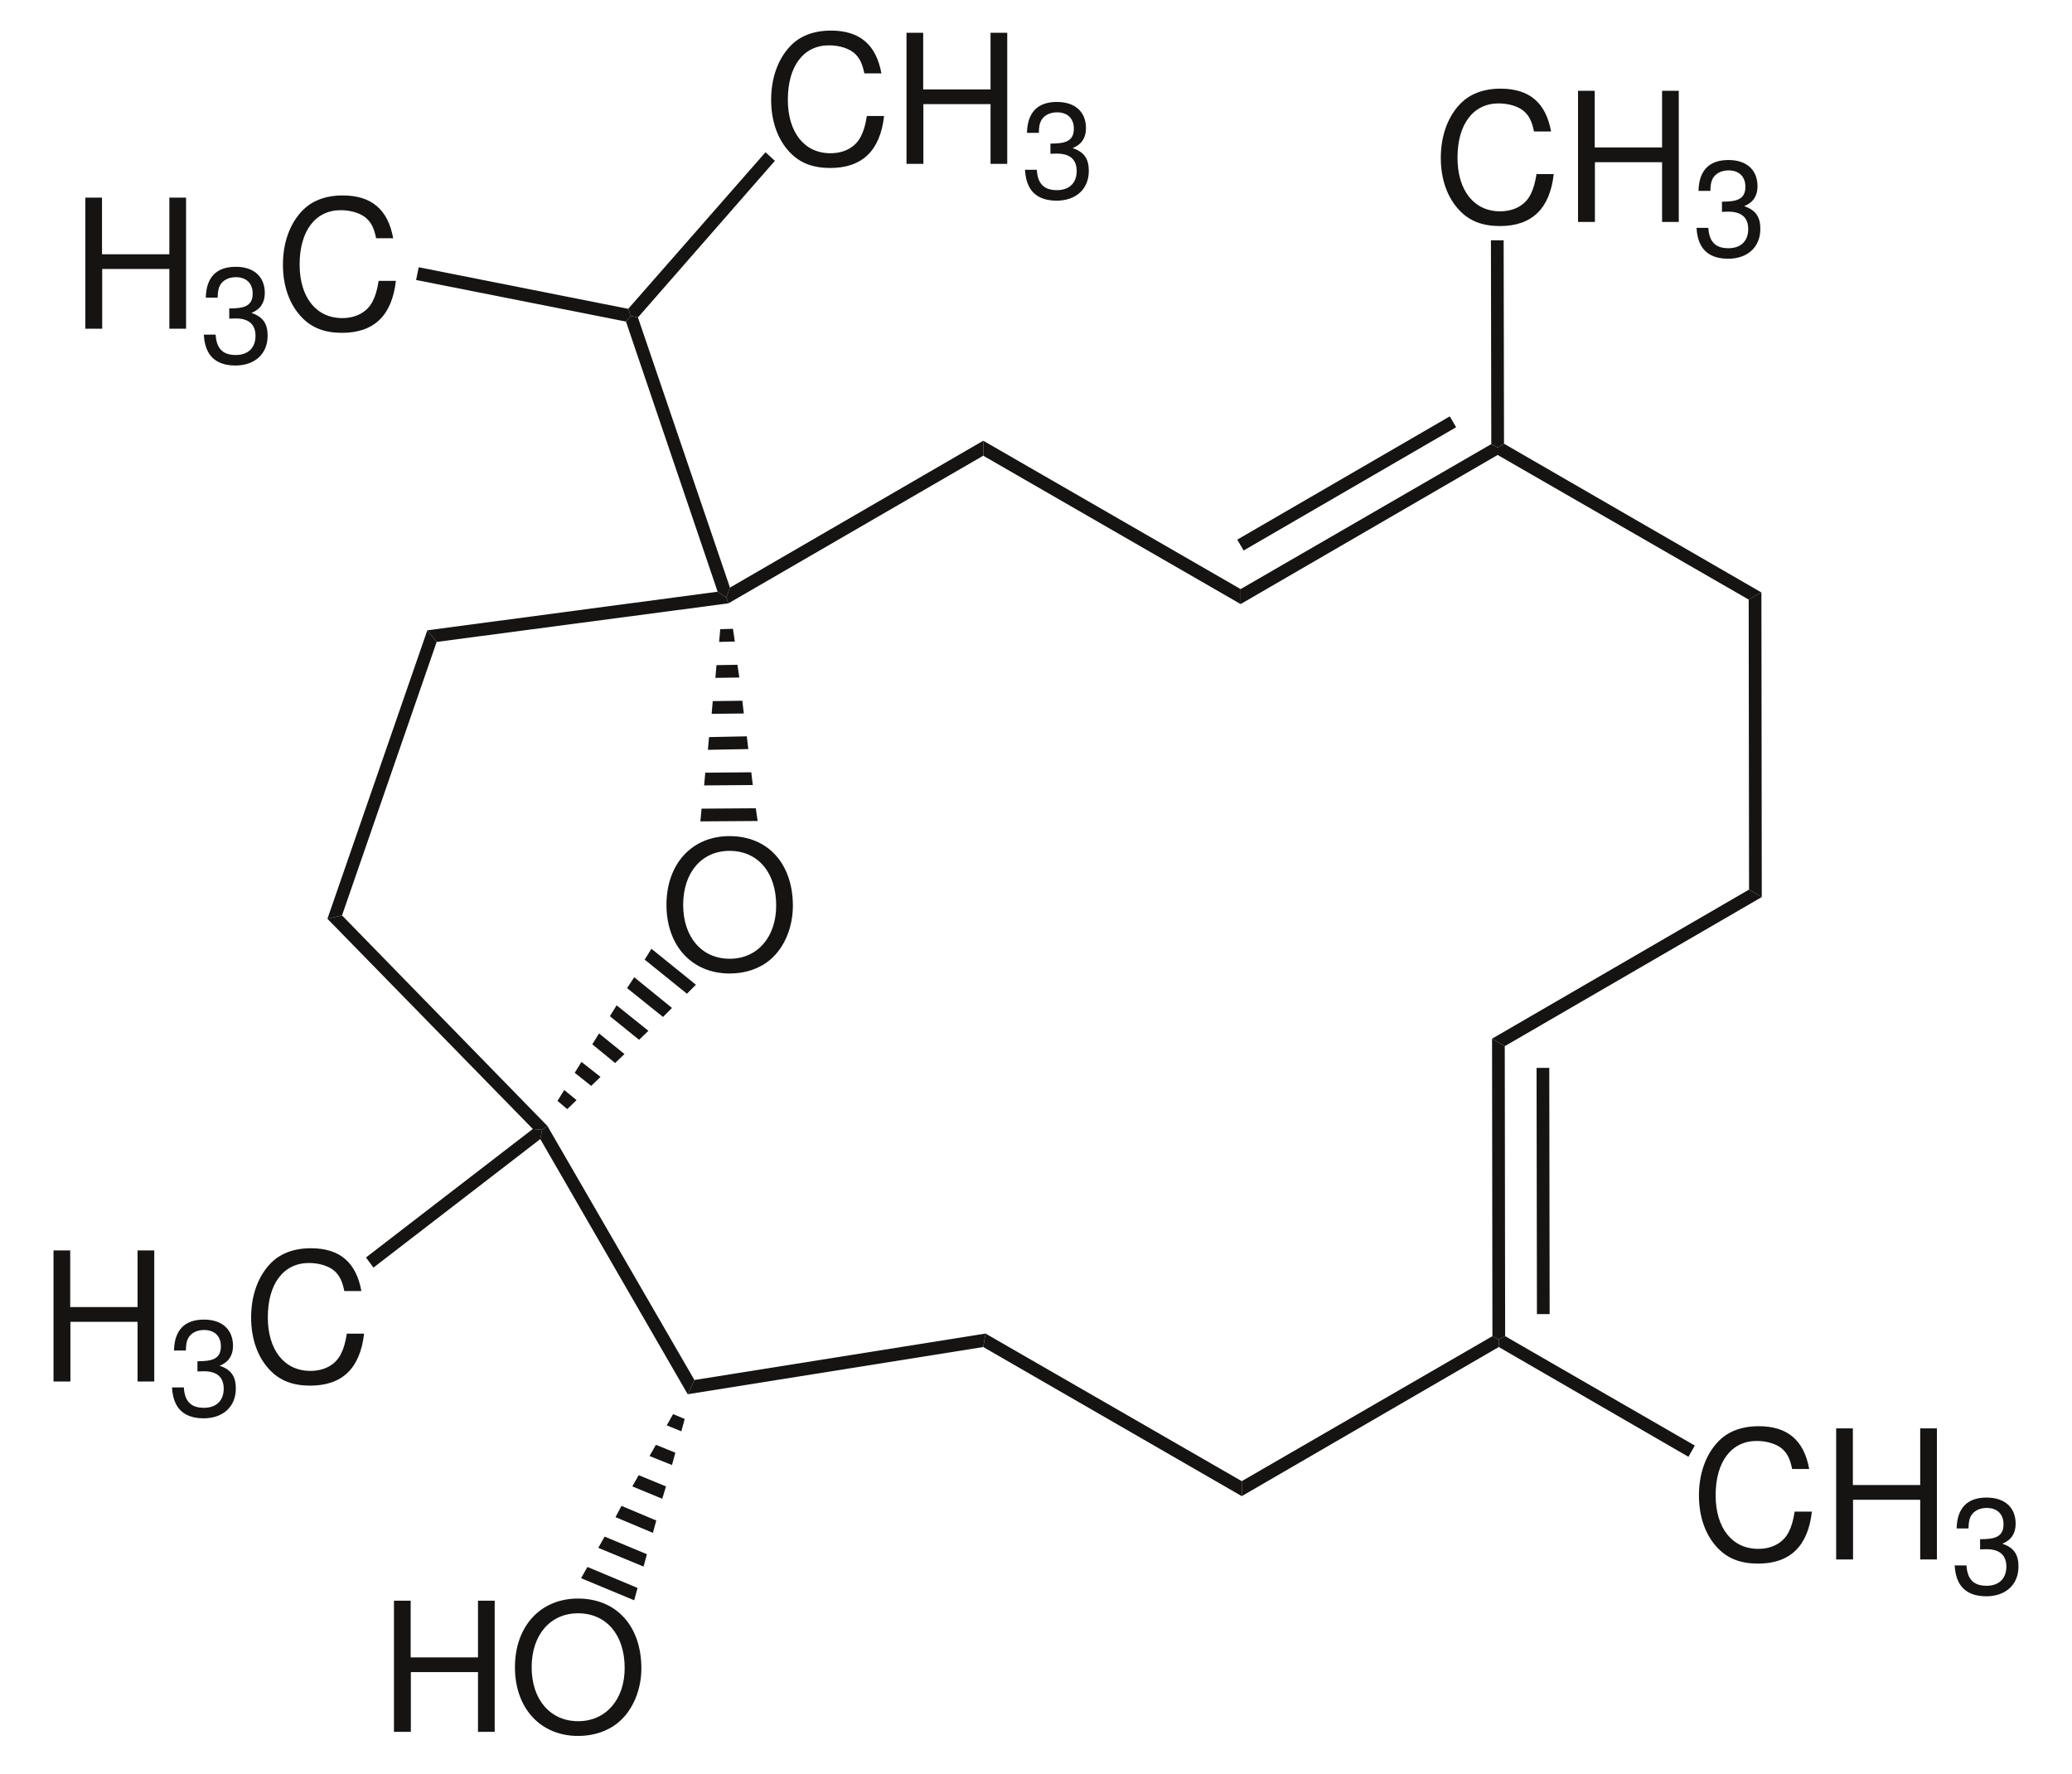 <?xml version="1.0" encoding="UTF-8"?>
<svg width="271pt" xmlns:xlink="http://www.w3.org/1999/xlink" xmlns="http://www.w3.org/2000/svg" height="232pt" viewBox="0 0 271 232" >
 <g transform="translate(87.168, 109.334)" style="fill:#161413; fill-rule:evenodd; stroke:none; stroke-width:0.01; stroke-linecap:butt; stroke-linejoin:miter; stroke-dasharray:none;" >
  <path d="M8.244 0 C3.335 0 0 3.622 0 8.983 C0 14.345 3.335 17.966 8.268 17.966 C10.334 17.966 12.19 17.332 13.575 16.156 C15.431 14.58 16.535 11.923 16.535 9.124 C16.535 3.598 13.27 0 8.244 0 Z M8.244 1.928 C11.955 1.928 14.35 4.75 14.35 9.077 C14.35 13.216 11.884 16.038 8.268 16.038 C4.626 16.038 2.184 13.216 2.184 8.983 C2.184 4.75 4.626 1.928 8.244 1.928 Z" />
 </g>
 <g transform="translate(51.527, 209.316)" style="fill:#161413; fill-rule:evenodd; stroke:none; stroke-width:0.01; stroke-linecap:butt; stroke-linejoin:miter; stroke-dasharray:none;" >
  <path d="M10.991 9.336 C10.991 9.336 10.991 17.143 10.991 17.143 C10.991 17.143 13.176 17.143 13.176 17.143 C13.176 17.143 13.176 0 13.176 0 C13.176 0 10.991 0 10.991 0 C10.991 0 10.991 7.408 10.991 7.408 C10.991 7.408 2.184 7.408 2.184 7.408 C2.184 7.408 2.184 0 2.184 0 C2.184 0 0 0 0 0 C0 0 0 17.143 0 17.143 C0 17.143 2.208 17.143 2.208 17.143 C2.208 17.143 2.208 9.336 2.208 9.336 C2.208 9.336 10.991 9.336 10.991 9.336 Z" />
 </g>
 <g transform="translate(67.351, 209.033)" style="fill:#161413; fill-rule:evenodd; stroke:none; stroke-width:0.01; stroke-linecap:butt; stroke-linejoin:miter; stroke-dasharray:none;" >
  <path d="M8.244 0 C3.335 0 0 3.622 0 8.983 C0 14.345 3.335 17.966 8.268 17.966 C10.334 17.966 12.19 17.332 13.575 16.156 C15.43 14.58 16.534 11.923 16.534 9.124 C16.534 3.598 13.27 0 8.244 0 Z M8.244 1.928 C11.955 1.928 14.351 4.75 14.351 9.077 C14.351 13.216 11.884 16.038 8.268 16.038 C4.626 16.038 2.184 13.216 2.184 8.983 C2.184 4.75 4.626 1.928 8.244 1.928 Z" />
 </g>
 <g transform="translate(100.859, 4)" style="fill:#161413; fill-rule:evenodd; stroke:none; stroke-width:0.01; stroke-linecap:butt; stroke-linejoin:miter; stroke-dasharray:none;" >
  <path d="M14.421 5.597 C13.74 1.834 11.579 0 7.821 0 C5.519 0 3.664 0.729 2.396 2.141 C0.846 3.833 0 6.279 0 9.054 C0 11.876 0.869 14.298 2.49 15.967 C3.805 17.332 5.496 17.966 7.727 17.966 C11.908 17.966 14.257 15.709 14.773 11.171 C14.773 11.171 12.518 11.171 12.518 11.171 C12.331 12.347 12.096 13.146 11.743 13.828 C11.039 15.238 9.583 16.038 7.751 16.038 C4.345 16.038 2.184 13.31 2.184 9.03 C2.184 4.633 4.251 1.928 7.563 1.928 C8.948 1.928 10.24 2.352 10.945 3.01 C11.579 3.598 11.931 4.327 12.19 5.597 C12.19 5.597 14.421 5.597 14.421 5.597 Z" />
 </g>
 <g transform="translate(118.562, 4.282)" style="fill:#161413; fill-rule:evenodd; stroke:none; stroke-width:0.01; stroke-linecap:butt; stroke-linejoin:miter; stroke-dasharray:none;" >
  <path d="M10.992 9.336 C10.992 9.336 10.992 17.143 10.992 17.143 C10.992 17.143 13.176 17.143 13.176 17.143 C13.176 17.143 13.176 0 13.176 0 C13.176 0 10.992 0 10.992 0 C10.992 0 10.992 7.408 10.992 7.408 C10.992 7.408 2.184 7.408 2.184 7.408 C2.184 7.408 2.184 0 2.184 0 C2.184 0 0 0 0 0 C0 0 0 17.143 0 17.143 C0 17.143 2.208 17.143 2.208 17.143 C2.208 17.143 2.208 9.336 2.208 9.336 C2.208 9.336 10.992 9.336 10.992 9.336 Z" />
 </g>
 <g transform="translate(134.057, 13.331)" style="fill:#161413; fill-rule:evenodd; stroke:none; stroke-width:0.01; stroke-linecap:butt; stroke-linejoin:miter; stroke-dasharray:none;" >
  <path d="M3.329 6.773 C3.329 6.773 3.523 6.773 3.523 6.773 C3.523 6.773 4.175 6.755 4.175 6.755 C5.883 6.755 6.764 7.531 6.764 9.03 C6.764 10.599 5.795 11.534 4.175 11.534 C2.484 11.534 1.656 10.688 1.55 8.871 C1.55 8.871 0 8.871 0 8.871 C0.07 9.877 0.247 10.53 0.546 11.093 C1.18 12.293 2.413 12.91 4.122 12.91 C6.694 12.91 8.35 11.376 8.35 9.012 C8.35 7.425 7.733 6.543 6.236 6.031 C7.398 5.573 7.98 4.692 7.98 3.439 C7.98 1.287 6.553 0 4.175 0 C1.656 0 0.317 1.375 0.264 4.039 C0.264 4.039 1.814 4.039 1.814 4.039 C1.832 3.28 1.902 2.857 2.096 2.469 C2.449 1.781 3.224 1.358 4.192 1.358 C5.566 1.358 6.394 2.169 6.394 3.492 C6.394 4.374 6.077 4.903 5.39 5.185 C4.967 5.361 4.421 5.432 3.329 5.449 C3.329 5.449 3.329 6.773 3.329 6.773 Z" />
 </g>
 <g transform="translate(11.159, 25.839)" style="fill:#161413; fill-rule:evenodd; stroke:none; stroke-width:0.01; stroke-linecap:butt; stroke-linejoin:miter; stroke-dasharray:none;" >
  <path d="M10.991 9.336 C10.991 9.336 10.991 17.143 10.991 17.143 C10.991 17.143 13.176 17.143 13.176 17.143 C13.176 17.143 13.176 0 13.176 0 C13.176 0 10.991 0 10.991 0 C10.991 0 10.991 7.408 10.991 7.408 C10.991 7.408 2.184 7.408 2.184 7.408 C2.184 7.408 2.184 0 2.184 0 C2.184 0 0 0 0 0 C0 0 0 17.143 0 17.143 C0 17.143 2.208 17.143 2.208 17.143 C2.208 17.143 2.208 9.336 2.208 9.336 C2.208 9.336 10.991 9.336 10.991 9.336 Z" />
 </g>
 <g transform="translate(26.654, 34.887)" style="fill:#161413; fill-rule:evenodd; stroke:none; stroke-width:0.01; stroke-linecap:butt; stroke-linejoin:miter; stroke-dasharray:none;" >
  <path d="M3.329 6.773 C3.329 6.773 3.523 6.773 3.523 6.773 C3.523 6.773 4.174 6.755 4.174 6.755 C5.883 6.755 6.764 7.531 6.764 9.03 C6.764 10.599 5.795 11.534 4.174 11.534 C2.484 11.534 1.655 10.688 1.55 8.871 C1.55 8.871 0 8.871 0 8.871 C0.071 9.877 0.247 10.53 0.546 11.093 C1.18 12.293 2.413 12.91 4.122 12.91 C6.694 12.91 8.35 11.376 8.35 9.012 C8.35 7.425 7.732 6.543 6.236 6.031 C7.398 5.573 7.98 4.692 7.98 3.439 C7.98 1.287 6.553 0 4.174 0 C1.655 0 0.317 1.375 0.264 4.039 C0.264 4.039 1.814 4.039 1.814 4.039 C1.832 3.28 1.902 2.857 2.096 2.469 C2.448 1.781 3.223 1.358 4.193 1.358 C5.566 1.358 6.394 2.169 6.394 3.492 C6.394 4.374 6.077 4.903 5.39 5.185 C4.968 5.361 4.421 5.432 3.329 5.449 C3.329 5.449 3.329 6.773 3.329 6.773 Z" />
 </g>
 <g transform="translate(37.005, 25.557)" style="fill:#161413; fill-rule:evenodd; stroke:none; stroke-width:0.01; stroke-linecap:butt; stroke-linejoin:miter; stroke-dasharray:none;" >
  <path d="M14.42 5.597 C13.74 1.834 11.579 0 7.82 0 C5.519 0 3.664 0.729 2.395 2.141 C0.845 3.833 0 6.279 0 9.054 C0 11.876 0.869 14.298 2.49 15.967 C3.805 17.332 5.495 17.966 7.727 17.966 C11.908 17.966 14.256 15.709 14.773 11.171 C14.773 11.171 12.518 11.171 12.518 11.171 C12.33 12.347 12.095 13.146 11.743 13.828 C11.038 15.238 9.583 16.038 7.751 16.038 C4.345 16.038 2.184 13.31 2.184 9.03 C2.184 4.633 4.251 1.928 7.562 1.928 C8.948 1.928 10.24 2.352 10.944 3.01 C11.579 3.598 11.931 4.327 12.19 5.597 C12.19 5.597 14.42 5.597 14.42 5.597 Z" />
 </g>
 <g transform="translate(188.445, 11.594)" style="fill:#161413; fill-rule:evenodd; stroke:none; stroke-width:0.01; stroke-linecap:butt; stroke-linejoin:miter; stroke-dasharray:none;" >
  <path d="M14.421 5.597 C13.74 1.834 11.579 0 7.821 0 C5.519 0 3.664 0.729 2.396 2.141 C0.846 3.833 0 6.279 0 9.054 C0 11.876 0.869 14.298 2.49 15.967 C3.805 17.332 5.496 17.966 7.727 17.966 C11.908 17.966 14.257 15.709 14.773 11.171 C14.773 11.171 12.518 11.171 12.518 11.171 C12.331 12.347 12.096 13.146 11.743 13.828 C11.039 15.238 9.583 16.038 7.751 16.038 C4.345 16.038 2.184 13.31 2.184 9.03 C2.184 4.633 4.251 1.928 7.563 1.928 C8.948 1.928 10.24 2.352 10.945 3.01 C11.579 3.598 11.931 4.327 12.19 5.597 C12.19 5.597 14.421 5.597 14.421 5.597 Z" />
 </g>
 <g transform="translate(206.393, 11.876)" style="fill:#161413; fill-rule:evenodd; stroke:none; stroke-width:0.01; stroke-linecap:butt; stroke-linejoin:miter; stroke-dasharray:none;" >
  <path d="M10.992 9.336 C10.992 9.336 10.992 17.143 10.992 17.143 C10.992 17.143 13.176 17.143 13.176 17.143 C13.176 17.143 13.176 0 13.176 0 C13.176 0 10.992 0 10.992 0 C10.992 0 10.992 7.408 10.992 7.408 C10.992 7.408 2.184 7.408 2.184 7.408 C2.184 7.408 2.184 0 2.184 0 C2.184 0 0 0 0 0 C0 0 0 17.143 0 17.143 C0 17.143 2.208 17.143 2.208 17.143 C2.208 17.143 2.208 9.336 2.208 9.336 C2.208 9.336 10.992 9.336 10.992 9.336 Z" />
 </g>
 <g transform="translate(221.888, 20.924)" style="fill:#161413; fill-rule:evenodd; stroke:none; stroke-width:0.01; stroke-linecap:butt; stroke-linejoin:miter; stroke-dasharray:none;" >
  <path d="M3.329 6.773 C3.329 6.773 3.523 6.773 3.523 6.773 C3.523 6.773 4.175 6.755 4.175 6.755 C5.883 6.755 6.764 7.531 6.764 9.03 C6.764 10.599 5.795 11.534 4.175 11.534 C2.484 11.534 1.656 10.688 1.55 8.871 C1.55 8.871 0 8.871 0 8.871 C0.07 9.877 0.247 10.53 0.546 11.093 C1.18 12.293 2.413 12.91 4.122 12.91 C6.694 12.91 8.35 11.376 8.35 9.012 C8.35 7.425 7.733 6.543 6.236 6.031 C7.398 5.573 7.98 4.692 7.98 3.439 C7.98 1.287 6.553 0 4.175 0 C1.656 0 0.317 1.375 0.264 4.039 C0.264 4.039 1.814 4.039 1.814 4.039 C1.832 3.28 1.902 2.857 2.096 2.469 C2.449 1.781 3.224 1.358 4.192 1.358 C5.566 1.358 6.394 2.169 6.394 3.492 C6.394 4.374 6.077 4.903 5.39 5.185 C4.967 5.361 4.421 5.432 3.329 5.449 C3.329 5.449 3.329 6.773 3.329 6.773 Z" />
 </g>
 <g transform="translate(222.207, 186.497)" style="fill:#161413; fill-rule:evenodd; stroke:none; stroke-width:0.01; stroke-linecap:butt; stroke-linejoin:miter; stroke-dasharray:none;" >
  <path d="M14.421 5.597 C13.74 1.834 11.579 0 7.821 0 C5.519 0 3.664 0.729 2.396 2.14 C0.846 3.833 0 6.279 0 9.054 C0 11.876 0.869 14.298 2.49 15.968 C3.805 17.332 5.496 17.966 7.727 17.966 C11.908 17.966 14.257 15.709 14.773 11.17 C14.773 11.17 12.518 11.17 12.518 11.17 C12.331 12.346 12.096 13.146 11.743 13.828 C11.039 15.239 9.583 16.038 7.751 16.038 C4.345 16.038 2.184 13.31 2.184 9.03 C2.184 4.633 4.251 1.928 7.563 1.928 C8.948 1.928 10.24 2.352 10.945 3.01 C11.579 3.598 11.931 4.327 12.19 5.597 C12.19 5.597 14.421 5.597 14.421 5.597 Z" />
 </g>
 <g transform="translate(240.155, 186.779)" style="fill:#161413; fill-rule:evenodd; stroke:none; stroke-width:0.01; stroke-linecap:butt; stroke-linejoin:miter; stroke-dasharray:none;" >
  <path d="M10.992 9.336 C10.992 9.336 10.992 17.143 10.992 17.143 C10.992 17.143 13.176 17.143 13.176 17.143 C13.176 17.143 13.176 0 13.176 0 C13.176 0 10.992 0 10.992 0 C10.992 0 10.992 7.408 10.992 7.408 C10.992 7.408 2.184 7.408 2.184 7.408 C2.184 7.408 2.184 0 2.184 0 C2.184 0 0 0 0 0 C0 0 0 17.143 0 17.143 C0 17.143 2.208 17.143 2.208 17.143 C2.208 17.143 2.208 9.336 2.208 9.336 C2.208 9.336 10.992 9.336 10.992 9.336 Z" />
 </g>
 <g transform="translate(255.65, 195.827)" style="fill:#161413; fill-rule:evenodd; stroke:none; stroke-width:0.01; stroke-linecap:butt; stroke-linejoin:miter; stroke-dasharray:none;" >
  <path d="M3.329 6.773 C3.329 6.773 3.523 6.773 3.523 6.773 C3.523 6.773 4.175 6.755 4.175 6.755 C5.883 6.755 6.764 7.531 6.764 9.03 C6.764 10.6 5.795 11.535 4.175 11.535 C2.484 11.535 1.656 10.688 1.55 8.872 C1.55 8.872 0 8.872 0 8.872 C0.07 9.877 0.247 10.53 0.546 11.094 C1.18 12.293 2.413 12.911 4.122 12.911 C6.694 12.911 8.35 11.376 8.35 9.013 C8.35 7.425 7.733 6.543 6.236 6.032 C7.398 5.573 7.98 4.692 7.98 3.439 C7.98 1.288 6.553 0 4.175 0 C1.656 0 0.317 1.376 0.264 4.039 C0.264 4.039 1.814 4.039 1.814 4.039 C1.832 3.281 1.902 2.857 2.096 2.469 C2.449 1.781 3.224 1.358 4.192 1.358 C5.566 1.358 6.394 2.169 6.394 3.492 C6.394 4.374 6.077 4.903 5.39 5.185 C4.967 5.362 4.421 5.432 3.329 5.45 C3.329 5.45 3.329 6.773 3.329 6.773 Z" />
 </g>
 <g transform="translate(7, 163.508)" style="fill:#161413; fill-rule:evenodd; stroke:none; stroke-width:0.01; stroke-linecap:butt; stroke-linejoin:miter; stroke-dasharray:none;" >
  <path d="M10.991 9.336 C10.991 9.336 10.991 17.143 10.991 17.143 C10.991 17.143 13.176 17.143 13.176 17.143 C13.176 17.143 13.176 0 13.176 0 C13.176 0 10.991 0 10.991 0 C10.991 0 10.991 7.408 10.991 7.408 C10.991 7.408 2.184 7.408 2.184 7.408 C2.184 7.408 2.184 0 2.184 0 C2.184 0 0 0 0 0 C0 0 0 17.143 0 17.143 C0 17.143 2.208 17.143 2.208 17.143 C2.208 17.143 2.208 9.336 2.208 9.336 C2.208 9.336 10.991 9.336 10.991 9.336 Z" />
 </g>
 <g transform="translate(22.495, 172.556)" style="fill:#161413; fill-rule:evenodd; stroke:none; stroke-width:0.01; stroke-linecap:butt; stroke-linejoin:miter; stroke-dasharray:none;" >
  <path d="M3.329 6.773 C3.329 6.773 3.523 6.773 3.523 6.773 C3.523 6.773 4.174 6.755 4.174 6.755 C5.883 6.755 6.764 7.531 6.764 9.03 C6.764 10.6 5.795 11.535 4.174 11.535 C2.484 11.535 1.655 10.688 1.55 8.872 C1.55 8.872 0 8.872 0 8.872 C0.071 9.877 0.247 10.53 0.546 11.094 C1.18 12.293 2.413 12.911 4.122 12.911 C6.694 12.911 8.35 11.376 8.35 9.013 C8.35 7.425 7.732 6.543 6.236 6.032 C7.398 5.573 7.98 4.692 7.98 3.439 C7.98 1.288 6.553 0 4.174 0 C1.655 0 0.317 1.376 0.264 4.039 C0.264 4.039 1.814 4.039 1.814 4.039 C1.832 3.281 1.902 2.857 2.096 2.469 C2.448 1.781 3.223 1.358 4.193 1.358 C5.566 1.358 6.394 2.169 6.394 3.492 C6.394 4.374 6.077 4.903 5.39 5.185 C4.968 5.362 4.421 5.432 3.329 5.45 C3.329 5.45 3.329 6.773 3.329 6.773 Z" />
 </g>
 <g transform="translate(32.845, 163.226)" style="fill:#161413; fill-rule:evenodd; stroke:none; stroke-width:0.01; stroke-linecap:butt; stroke-linejoin:miter; stroke-dasharray:none;" >
  <path d="M14.42 5.597 C13.74 1.834 11.579 0 7.82 0 C5.519 0 3.664 0.729 2.395 2.14 C0.845 3.833 0 6.279 0 9.054 C0 11.876 0.869 14.298 2.49 15.968 C3.805 17.332 5.495 17.966 7.727 17.966 C11.908 17.966 14.256 15.709 14.773 11.17 C14.773 11.17 12.518 11.17 12.518 11.17 C12.33 12.346 12.095 13.146 11.743 13.828 C11.038 15.239 9.583 16.038 7.751 16.038 C4.345 16.038 2.184 13.31 2.184 9.03 C2.184 4.633 4.251 1.928 7.562 1.928 C8.948 1.928 10.24 2.352 10.944 3.01 C11.579 3.598 11.931 4.327 12.19 5.597 C12.19 5.597 14.42 5.597 14.42 5.597 Z" />
 </g>
 <g transform="translate(70.666, 147.237)" style="fill:#161413; fill-rule:nonzero; stroke:none; stroke-width:1.665; stroke-linecap:butt; stroke-linejoin:miter; stroke-dasharray:none;" >
  <path d="M20.159 33.218 C20.159 33.218 19.279 35.079 19.279 35.079 C19.279 35.079 0 1.715 0 1.715 C0 1.715 0.245 0.49 0.245 0.49 C0.245 0.49 0.93 0 0.93 0 C0.93 0 20.159 33.218 20.159 33.218 Z" />
 </g>
 <g transform="translate(89.945, 174.38)" style="fill:#161413; fill-rule:nonzero; stroke:none; stroke-width:1.665; stroke-linecap:butt; stroke-linejoin:miter; stroke-dasharray:none;" >
  <path d="M38.949 0 C38.949 0 38.655 1.763 38.655 1.763 C38.655 1.763 0 7.936 0 7.936 C0 7.936 0.88 6.075 0.88 6.075 C0.88 6.075 38.949 0 38.949 0 Z" />
 </g>
 <g transform="translate(128.601, 174.38)" style="fill:#161413; fill-rule:nonzero; stroke:none; stroke-width:1.665; stroke-linecap:butt; stroke-linejoin:miter; stroke-dasharray:none;" >
  <path d="M33.811 19.303 C33.811 19.303 33.811 21.263 33.811 21.263 C33.811 21.263 0 1.763 0 1.763 C0 1.763 0.294 0 0.294 0 C0.294 0 33.811 19.303 33.811 19.303 Z" />
 </g>
 <g transform="translate(162.412, 174.722)" style="fill:#161413; fill-rule:nonzero; stroke:none; stroke-width:1.665; stroke-linecap:butt; stroke-linejoin:miter; stroke-dasharray:none;" >
  <path d="M32.784 0 C32.784 0 33.614 0.441 33.614 0.441 C33.614 0.441 33.614 1.421 33.614 1.421 C33.614 1.421 0 20.921 0 20.921 C0 20.921 0 18.961 0 18.961 C0 18.961 32.784 0 32.784 0 Z" />
 </g>
 <g transform="translate(195.147, 135.823)" style="fill:#161413; fill-rule:nonzero; stroke:none; stroke-width:1.665; stroke-linecap:butt; stroke-linejoin:miter; stroke-dasharray:none;" >
  <path d="M0 0 C0 0 1.663 0.98 1.663 0.98 C1.663 0.98 1.713 38.899 1.713 38.899 C1.713 38.899 0.88 39.34 0.88 39.34 C0.88 39.34 0.049 38.899 0.049 38.899 C0.049 38.899 0 0 0 0 Z" />
 </g>
 <g transform="translate(200.968, 139.644)" style="fill:#161413; fill-rule:nonzero; stroke:none; stroke-width:1.665; stroke-linecap:butt; stroke-linejoin:miter; stroke-dasharray:none;" >
  <path d="M0 0 C0 0 1.664 0 1.664 0 C1.664 0 1.713 32.189 1.713 32.189 C1.713 32.189 0.05 32.189 0.05 32.189 C0.05 32.189 0 0 0 0 Z" />
 </g>
 <g transform="translate(195.147, 116.324)" style="fill:#161413; fill-rule:nonzero; stroke:none; stroke-width:1.665; stroke-linecap:butt; stroke-linejoin:miter; stroke-dasharray:none;" >
  <path d="M33.615 0 C33.615 0 35.279 0.98 35.279 0.98 C35.279 0.98 1.663 20.479 1.663 20.479 C1.663 20.479 0 19.499 0 19.499 C0 19.499 33.615 0 33.615 0 Z" />
 </g>
 <g transform="translate(228.713, 77.472)" style="fill:#161413; fill-rule:nonzero; stroke:none; stroke-width:1.665; stroke-linecap:butt; stroke-linejoin:miter; stroke-dasharray:none;" >
  <path d="M0 0.931 C0 0.931 1.664 0 1.664 0 C1.664 0 1.713 39.832 1.713 39.832 C1.713 39.832 0.049 38.852 0.049 38.852 C0.049 38.852 0 0.931 0 0.931 Z" />
 </g>
 <g transform="translate(195.881, 58.023)" style="fill:#161413; fill-rule:nonzero; stroke:none; stroke-width:1.665; stroke-linecap:butt; stroke-linejoin:miter; stroke-dasharray:none;" >
  <path d="M0 1.47 C0 1.47 0 0.49 0 0.49 C0 0.49 0.832 0 0.832 0 C0.832 0 34.496 19.45 34.496 19.45 C34.496 19.45 32.833 20.381 32.833 20.381 C32.833 20.381 0 1.47 0 1.47 Z" />
 </g>
 <g transform="translate(162.264, 58.072)" style="fill:#161413; fill-rule:nonzero; stroke:none; stroke-width:1.665; stroke-linecap:butt; stroke-linejoin:miter; stroke-dasharray:none;" >
  <path d="M0 20.92 C0 20.92 0 18.961 0 18.961 C0 18.961 32.784 0 32.784 0 C32.784 0 33.616 0.441 33.616 0.441 C33.616 0.441 33.616 1.421 33.616 1.421 C33.616 1.421 0 20.92 0 20.92 Z" />
 </g>
 <g transform="translate(161.824, 54.446)" style="fill:#161413; fill-rule:nonzero; stroke:none; stroke-width:1.665; stroke-linecap:butt; stroke-linejoin:miter; stroke-dasharray:none;" >
  <path d="M0.833 17.54 C0.833 17.54 0 16.119 0 16.119 C0 16.119 27.794 0 27.794 0 C27.794 0 28.625 1.421 28.625 1.421 C28.625 1.421 0.833 17.54 0.833 17.54 Z" />
 </g>
 <g transform="translate(128.601, 57.63)" style="fill:#161413; fill-rule:nonzero; stroke:none; stroke-width:1.665; stroke-linecap:butt; stroke-linejoin:miter; stroke-dasharray:none;" >
  <path d="M0 1.96 C0 1.96 0 0 0 0 C0 0 33.663 19.402 33.663 19.402 C33.663 19.402 33.663 21.361 33.663 21.361 C33.663 21.361 0 1.96 0 1.96 Z" />
 </g>
 <g transform="translate(94.985, 57.63)" style="fill:#161413; fill-rule:nonzero; stroke:none; stroke-width:1.665; stroke-linecap:butt; stroke-linejoin:miter; stroke-dasharray:none;" >
  <path d="M0.293 21.263 C0.293 21.263 0 20.479 0 20.479 C0 20.479 0.489 19.206 0.489 19.206 C0.489 19.206 33.616 0 33.616 0 C33.616 0 33.616 1.96 33.616 1.96 C33.616 1.96 0.293 21.263 0.293 21.263 Z" />
 </g>
 <g transform="translate(55.889, 77.375)" style="fill:#161413; fill-rule:nonzero; stroke:none; stroke-width:1.665; stroke-linecap:butt; stroke-linejoin:miter; stroke-dasharray:none;" >
  <path d="M1.223 6.565 C1.223 6.565 0 5.047 0 5.047 C0 5.047 37.971 0 37.971 0 C37.971 0 39.096 0.735 39.096 0.735 C39.096 0.735 39.389 1.519 39.389 1.519 C39.389 1.519 1.223 6.565 1.223 6.565 Z" />
 </g>
 <g transform="translate(42.825, 82.421)" style="fill:#161413; fill-rule:nonzero; stroke:none; stroke-width:1.665; stroke-linecap:butt; stroke-linejoin:miter; stroke-dasharray:none;" >
  <path d="M1.909 37.283 C1.909 37.283 0 37.724 0 37.724 C0 37.724 13.064 0 13.064 0 C13.064 0 14.287 1.519 14.287 1.519 C14.287 1.519 1.909 37.283 1.909 37.283 Z" />
 </g>
 <g transform="translate(42.825, 119.705)" style="fill:#161413; fill-rule:nonzero; stroke:none; stroke-width:1.665; stroke-linecap:butt; stroke-linejoin:miter; stroke-dasharray:none;" >
  <path d="M0 0.441 C0 0.441 1.909 0 1.909 0 C1.909 0 28.772 27.533 28.772 27.533 C28.772 27.533 28.087 28.023 28.087 28.023 C28.087 28.023 26.863 27.926 26.863 27.926 C26.863 27.926 0 0.441 0 0.441 Z" />
 </g>
 <g transform="translate(84.318, 124.065)" style="fill:#161413; fill-rule:nonzero; stroke:none; stroke-width:1.665; stroke-linecap:butt; stroke-linejoin:miter; stroke-dasharray:none;" >
  <path d="M0.88 0 C0.88 0 6.703 4.703 6.703 4.703 C6.703 4.703 5.529 5.879 5.529 5.879 C5.529 5.879 0 1.42 0 1.42 C0 1.42 0.88 0 0.88 0 Z" />
 </g>
 <g transform="translate(82.018, 127.788)" style="fill:#161413; fill-rule:nonzero; stroke:none; stroke-width:1.665; stroke-linecap:butt; stroke-linejoin:miter; stroke-dasharray:none;" >
  <path d="M0.93 0 C0.93 0 5.872 4.016 5.872 4.016 C5.872 4.016 4.697 5.193 4.697 5.193 C4.697 5.193 0 1.421 0 1.421 C0 1.421 0.93 0 0.93 0 Z" />
 </g>
 <g transform="translate(79.767, 131.463)" style="fill:#161413; fill-rule:nonzero; stroke:none; stroke-width:1.665; stroke-linecap:butt; stroke-linejoin:miter; stroke-dasharray:none;" >
  <path d="M0.881 0 C0.881 0 5.04 3.331 5.04 3.331 C5.04 3.331 3.817 4.506 3.817 4.506 C3.817 4.506 0 1.421 0 1.421 C0 1.421 0.881 0 0.881 0 Z" />
 </g>
 <g transform="translate(77.468, 135.137)" style="fill:#161413; fill-rule:nonzero; stroke:none; stroke-width:1.665; stroke-linecap:butt; stroke-linejoin:miter; stroke-dasharray:none;" >
  <path d="M0.88 0 C0.88 0 4.208 2.695 4.208 2.695 C4.208 2.695 2.985 3.87 2.985 3.87 C2.985 3.87 0 1.421 0 1.421 C0 1.421 0.88 0 0.88 0 Z" />
 </g>
 <g transform="translate(75.168, 138.861)" style="fill:#161413; fill-rule:nonzero; stroke:none; stroke-width:1.665; stroke-linecap:butt; stroke-linejoin:miter; stroke-dasharray:none;" >
  <path d="M0.881 0 C0.881 0 3.376 1.96 3.376 1.96 C3.376 1.96 2.153 3.136 2.153 3.136 C2.153 3.136 0 1.421 0 1.421 C0 1.421 0.881 0 0.881 0 Z" />
 </g>
 <g transform="translate(72.917, 142.535)" style="fill:#161413; fill-rule:nonzero; stroke:none; stroke-width:1.665; stroke-linecap:butt; stroke-linejoin:miter; stroke-dasharray:none;" >
  <path d="M0.881 0 C0.881 0 2.495 1.322 2.495 1.322 C2.495 1.322 1.272 2.498 1.272 2.498 C1.272 2.498 0 1.421 0 1.421 C0 1.421 0.881 0 0.881 0 Z" />
 </g>
 <g transform="translate(91.608, 105.693)" style="fill:#161413; fill-rule:nonzero; stroke:none; stroke-width:1.665; stroke-linecap:butt; stroke-linejoin:miter; stroke-dasharray:none;" >
  <path d="M7.487 1.665 C7.487 1.665 0 1.715 0 1.715 C0 1.715 0.147 0.049 0.147 0.049 C0.147 0.049 7.242 0 7.242 0 C7.242 0 7.487 1.665 7.487 1.665 Z" />
 </g>
 <g transform="translate(92.097, 100.989)" style="fill:#161413; fill-rule:nonzero; stroke:none; stroke-width:1.665; stroke-linecap:butt; stroke-linejoin:miter; stroke-dasharray:none;" >
  <path d="M6.361 1.666 C6.361 1.666 0 1.715 0 1.715 C0 1.715 0.147 0.05 0.147 0.05 C0.147 0.05 6.166 0 6.166 0 C6.166 0 6.361 1.666 6.361 1.666 Z" />
 </g>
 <g transform="translate(92.587, 96.286)" style="fill:#161413; fill-rule:nonzero; stroke:none; stroke-width:1.665; stroke-linecap:butt; stroke-linejoin:miter; stroke-dasharray:none;" >
  <path d="M5.285 1.666 C5.285 1.666 0 1.764 0 1.764 C0 1.764 0.147 0.099 0.147 0.099 C0.147 0.099 5.089 0 5.089 0 C5.089 0 5.285 1.666 5.285 1.666 Z" />
 </g>
 <g transform="translate(93.076, 91.631)" style="fill:#161413; fill-rule:nonzero; stroke:none; stroke-width:1.665; stroke-linecap:butt; stroke-linejoin:miter; stroke-dasharray:none;" >
  <path d="M4.209 1.666 C4.209 1.666 0 1.715 0 1.715 C0 1.715 0.147 0.049 0.147 0.049 C0.147 0.049 4.013 0 4.013 0 C4.013 0 4.209 1.666 4.209 1.666 Z" />
 </g>
 <g transform="translate(93.565, 86.928)" style="fill:#161413; fill-rule:nonzero; stroke:none; stroke-width:1.665; stroke-linecap:butt; stroke-linejoin:miter; stroke-dasharray:none;" >
  <path d="M3.132 1.666 C3.132 1.666 0 1.715 0 1.715 C0 1.715 0.147 0.049 0.147 0.049 C0.147 0.049 2.887 0 2.887 0 C2.887 0 3.132 1.666 3.132 1.666 Z" />
 </g>
 <g transform="translate(94.055, 82.225)" style="fill:#161413; fill-rule:nonzero; stroke:none; stroke-width:1.665; stroke-linecap:butt; stroke-linejoin:miter; stroke-dasharray:none;" >
  <path d="M2.056 1.666 C2.056 1.666 0 1.715 0 1.715 C0 1.715 0.147 0.049 0.147 0.049 C0.147 0.049 1.811 0 1.811 0 C1.811 0 2.056 1.666 2.056 1.666 Z" />
 </g>
 <g transform="translate(76, 204.902)" style="fill:#161413; fill-rule:nonzero; stroke:none; stroke-width:1.665; stroke-linecap:butt; stroke-linejoin:miter; stroke-dasharray:none;" >
  <path d="M6.948 4.359 C6.948 4.359 0 1.47 0 1.47 C0 1.47 0.831 0 0.831 0 C0.831 0 7.388 2.744 7.388 2.744 C7.388 2.744 6.948 4.359 6.948 4.359 Z" />
 </g>
 <g transform="translate(78.251, 200.933)" style="fill:#161413; fill-rule:nonzero; stroke:none; stroke-width:1.665; stroke-linecap:butt; stroke-linejoin:miter; stroke-dasharray:none;" >
  <path d="M5.92 3.919 C5.92 3.919 0 1.47 0 1.47 C0 1.47 0.831 0 0.831 0 C0.831 0 6.361 2.304 6.361 2.304 C6.361 2.304 5.92 3.919 5.92 3.919 Z" />
 </g>
 <g transform="translate(80.501, 196.917)" style="fill:#161413; fill-rule:nonzero; stroke:none; stroke-width:1.665; stroke-linecap:butt; stroke-linejoin:miter; stroke-dasharray:none;" >
  <path d="M4.893 3.526 C4.893 3.526 0 1.47 0 1.47 C0 1.47 0.783 0 0.783 0 C0.783 0 5.334 1.911 5.334 1.911 C5.334 1.911 4.893 3.526 4.893 3.526 Z" />
 </g>
 <g transform="translate(82.703, 192.899)" style="fill:#161413; fill-rule:nonzero; stroke:none; stroke-width:1.665; stroke-linecap:butt; stroke-linejoin:miter; stroke-dasharray:none;" >
  <path d="M3.914 3.086 C3.914 3.086 0 1.47 0 1.47 C0 1.47 0.831 0 0.831 0 C0.831 0 4.404 1.47 4.404 1.47 C4.404 1.47 3.914 3.086 3.914 3.086 Z" />
 </g>
 <g transform="translate(84.954, 188.93)" style="fill:#161413; fill-rule:nonzero; stroke:none; stroke-width:1.665; stroke-linecap:butt; stroke-linejoin:miter; stroke-dasharray:none;" >
  <path d="M2.936 2.646 C2.936 2.646 0 1.47 0 1.47 C0 1.47 0.832 0 0.832 0 C0.832 0 3.376 1.03 3.376 1.03 C3.376 1.03 2.936 2.646 2.936 2.646 Z" />
 </g>
 <g transform="translate(87.204, 184.914)" style="fill:#161413; fill-rule:nonzero; stroke:none; stroke-width:1.665; stroke-linecap:butt; stroke-linejoin:miter; stroke-dasharray:none;" >
  <path d="M1.909 2.253 C1.909 2.253 0 1.47 0 1.47 C0 1.47 0.832 0 0.832 0 C0.832 0 2.349 0.637 2.349 0.637 C2.349 0.637 1.909 2.253 1.909 2.253 Z" />
 </g>
 <g transform="translate(82.165, 19.906)" style="fill:#161413; fill-rule:nonzero; stroke:none; stroke-width:1.665; stroke-linecap:butt; stroke-linejoin:miter; stroke-dasharray:none;" >
  <path d="M1.272 21.606 C1.272 21.606 0.342 21.41 0.342 21.41 C0.342 21.41 0 20.479 0 20.479 C0 20.479 17.957 0 17.957 0 C17.957 0 19.18 1.127 19.18 1.127 C19.18 1.127 1.272 21.606 1.272 21.606 Z" />
 </g>
 <g transform="translate(54.421, 34.947)" style="fill:#161413; fill-rule:nonzero; stroke:none; stroke-width:1.665; stroke-linecap:butt; stroke-linejoin:miter; stroke-dasharray:none;" >
  <path d="M0 1.666 C0 1.666 0.343 0 0.343 0 C0.343 0 27.744 5.438 27.744 5.438 C27.744 5.438 28.087 6.369 28.087 6.369 C28.087 6.369 27.451 7.104 27.451 7.104 C27.451 7.104 0 1.666 0 1.666 Z" />
 </g>
 <g transform="translate(81.872, 41.316)" style="fill:#161413; fill-rule:nonzero; stroke:none; stroke-width:1.665; stroke-linecap:butt; stroke-linejoin:miter; stroke-dasharray:none;" >
  <path d="M0 0.735 C0 0.735 0.636 0 0.636 0 C0.636 0 1.565 0.196 1.565 0.196 C1.565 0.196 13.602 35.52 13.602 35.52 C13.602 35.52 13.113 36.793 13.113 36.793 C13.113 36.793 11.988 36.058 11.988 36.058 C11.988 36.058 0 0.735 0 0.735 Z" />
 </g>
 <g transform="translate(195, 31.419)" style="fill:#161413; fill-rule:nonzero; stroke:none; stroke-width:1.665; stroke-linecap:butt; stroke-linejoin:miter; stroke-dasharray:none;" >
  <path d="M0 0 C0 0 1.664 0 1.664 0 C1.664 0 1.713 26.603 1.713 26.603 C1.713 26.603 0.881 27.093 0.881 27.093 C0.881 27.093 0.048 26.652 0.048 26.652 C0.048 26.652 0 0 0 0 Z" />
 </g>
 <g transform="translate(196.026, 174.722)" style="fill:#161413; fill-rule:nonzero; stroke:none; stroke-width:1.665; stroke-linecap:butt; stroke-linejoin:miter; stroke-dasharray:none;" >
  <path d="M25.641 14.307 C25.641 14.307 24.809 15.777 24.809 15.777 C24.809 15.777 0 1.421 0 1.421 C0 1.421 0 0.441 0 0.441 C0 0.441 0.833 0 0.833 0 C0.833 0 25.641 14.307 25.641 14.307 Z" />
 </g>
 <g transform="translate(47.865, 147.63)" style="fill:#161413; fill-rule:nonzero; stroke:none; stroke-width:1.665; stroke-linecap:butt; stroke-linejoin:miter; stroke-dasharray:none;" >
  <path d="M0.979 18.127 C0.979 18.127 0 16.803 0 16.803 C0 16.803 21.823 0 21.823 0 C21.823 0 23.046 0.097 23.046 0.097 C23.046 0.097 22.802 1.322 22.802 1.322 C22.802 1.322 0.979 18.127 0.979 18.127 Z" />
 </g>
</svg>

